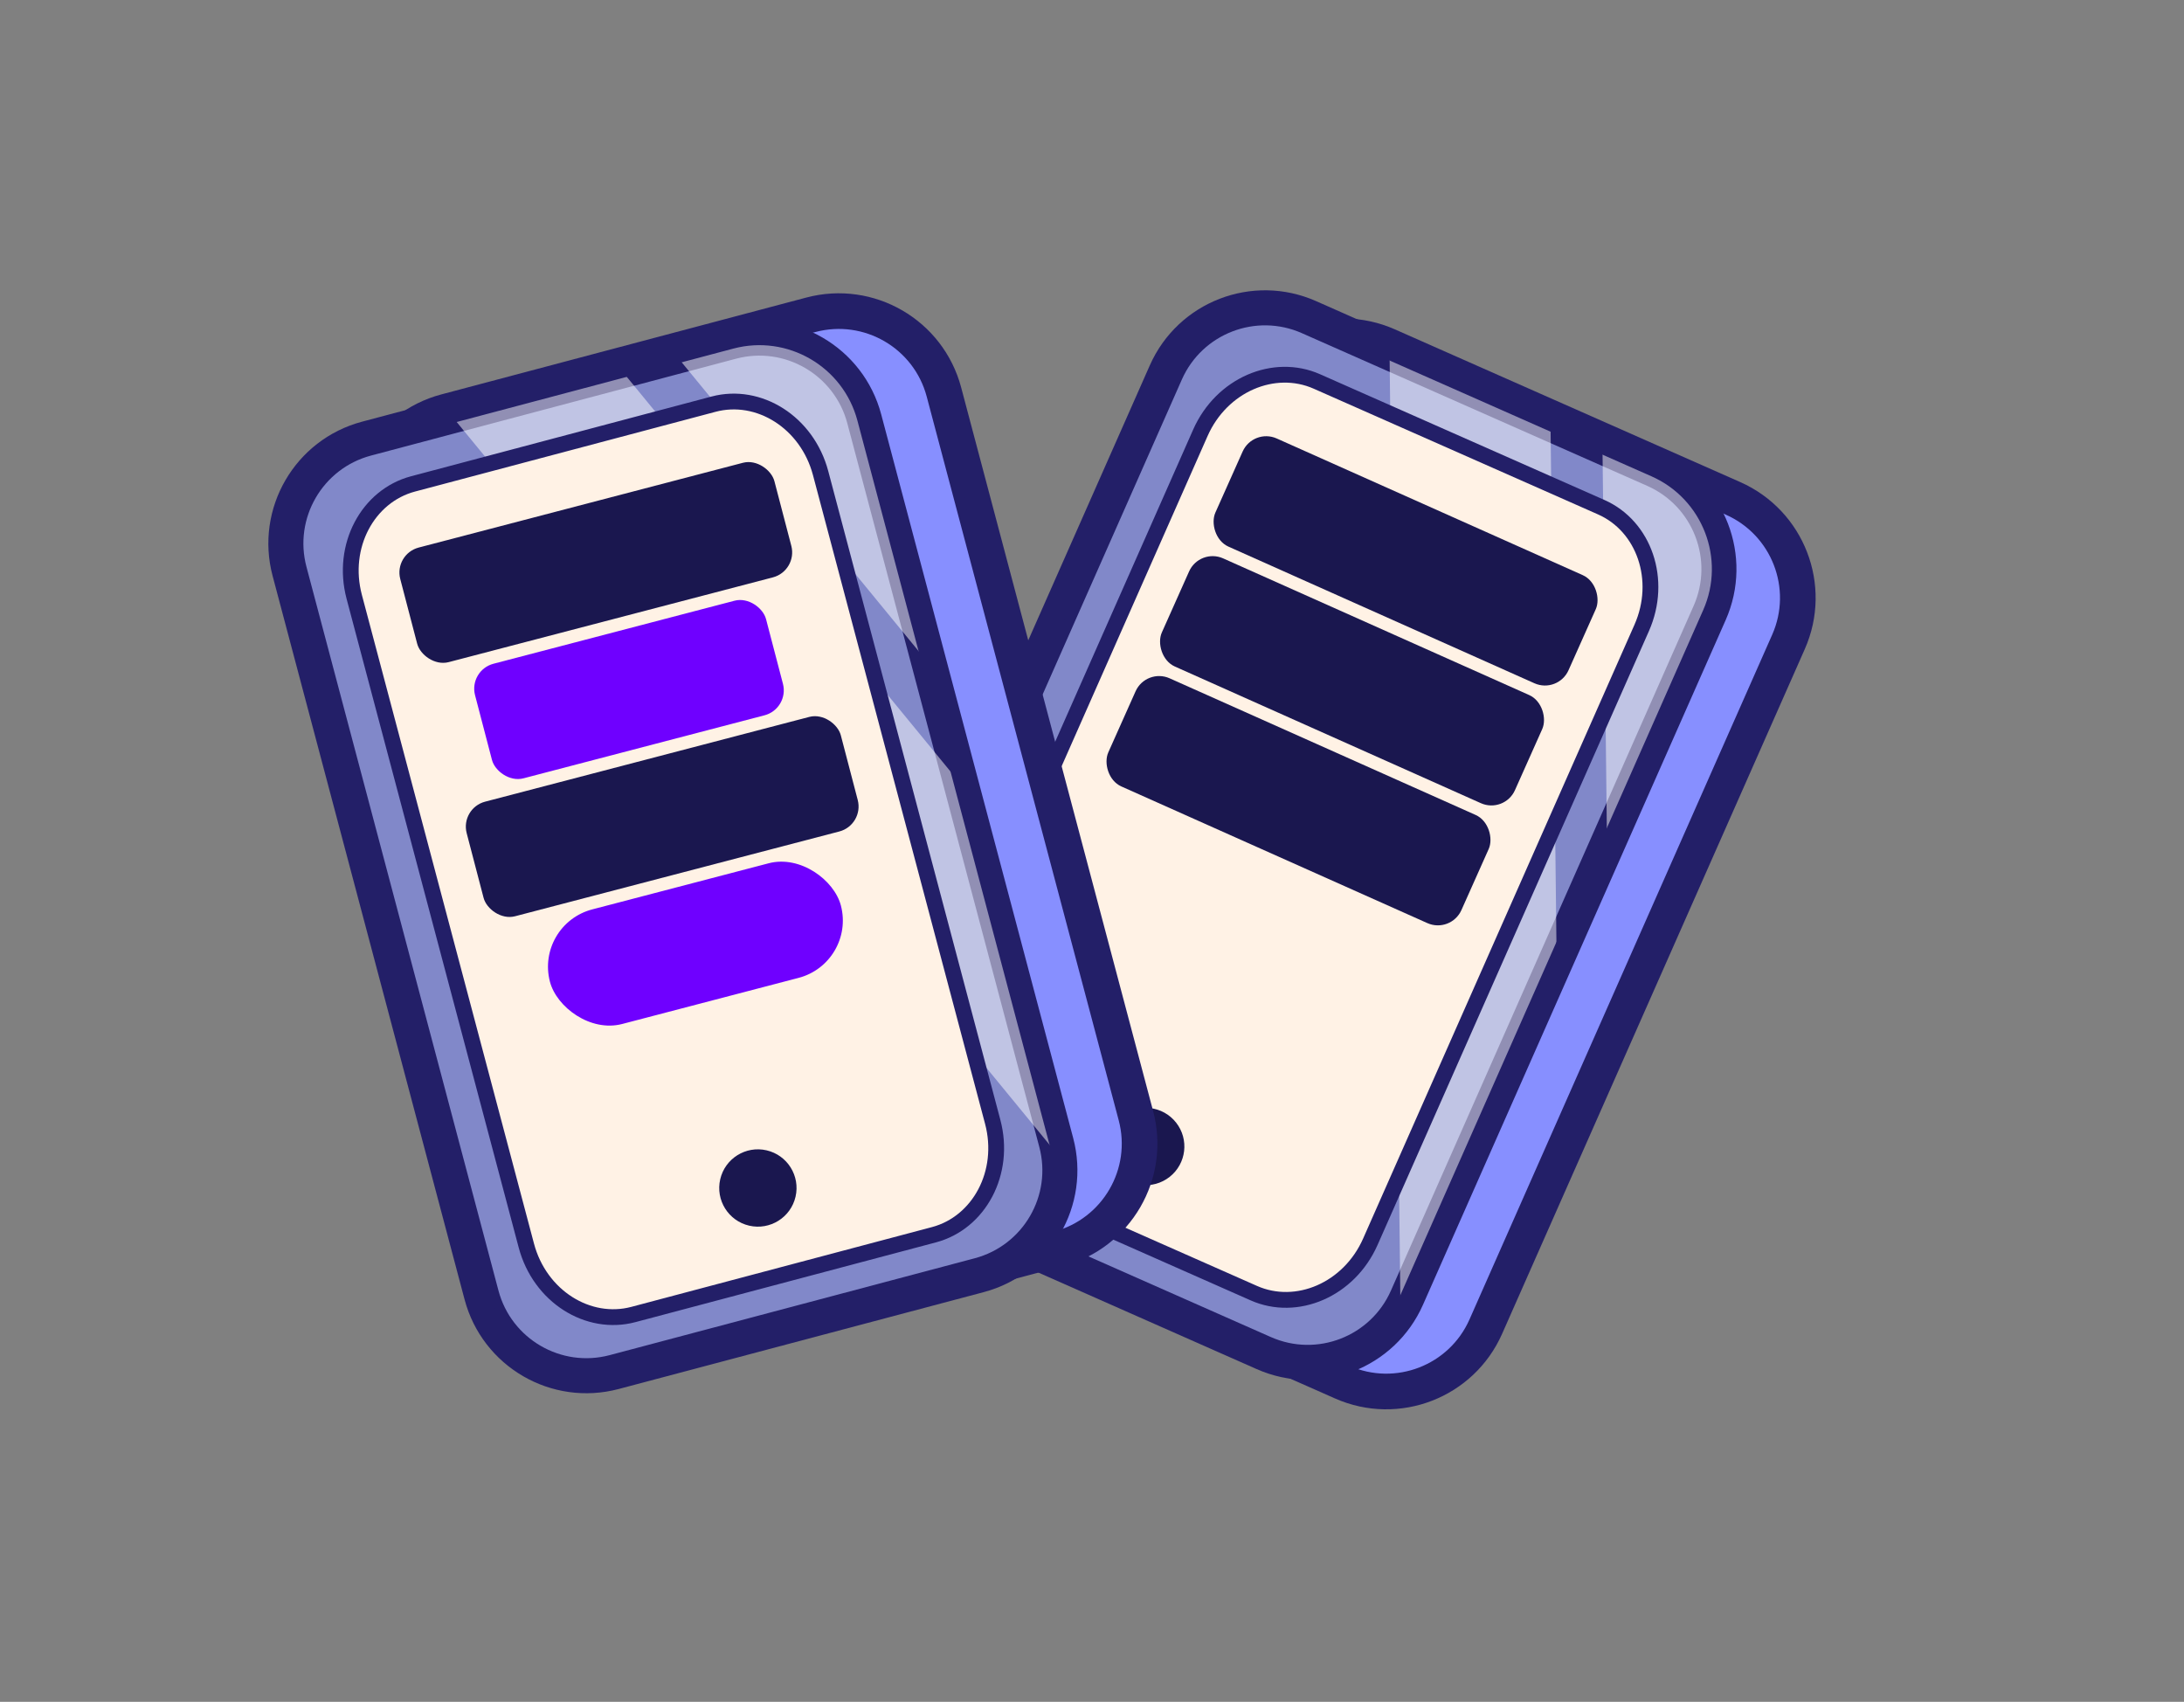 <?xml version="1.0" encoding="UTF-8"?> <svg xmlns="http://www.w3.org/2000/svg" width="498" height="388" viewBox="0 0 498 388" fill="none"><rect x="0" y="0" width="498" height="388" fill="#808080" stroke="none"/><path d="M394.564 114.964L315.816 80.148C304.026 74.935 290.243 80.267 285.031 92.057L216.006 248.177C210.794 259.967 216.126 273.75 227.915 278.963L306.663 313.779C318.453 318.992 332.236 313.66 337.449 301.87L406.473 145.75C411.686 133.96 406.354 120.177 394.564 114.964Z" fill="#878FFF" stroke="#231F68" stroke-width="5.187"></path><mask id="mask0_198_3330" style="mask-type:luminance" maskUnits="userSpaceOnUse" x="211" y="75" width="201" height="244"><path d="M394.568 114.96L315.82 80.144C304.03 74.931 290.247 80.263 285.034 92.053L216.01 248.173C210.798 259.963 216.129 273.746 227.919 278.959L306.667 313.775C318.457 318.988 332.24 313.656 337.453 301.866L406.477 145.746C411.69 133.956 406.358 120.173 394.568 114.96Z" fill="white" stroke="white" stroke-width="5.187"></path></mask><g mask="url(#mask0_198_3330)"><path opacity="0.5" d="M362.894 72.436L342.795 48.405L136.82 220.68L156.919 244.711L362.894 72.436Z" fill="white" stroke="#231F68" stroke-width="5.187"></path><path opacity="0.5" d="M378.12 110.763L363.944 93.814L199.825 231.081L214.001 248.03L378.12 110.763Z" fill="white" stroke="#231F68" stroke-width="5.187"></path></g><path d="M316.865 77.776L395.613 112.592C408.713 118.384 414.637 133.699 408.845 146.798L339.821 302.919C334.029 316.019 318.714 321.943 305.615 316.151L226.867 281.335C213.767 275.543 207.843 260.229 213.634 247.129L282.659 91.008C288.45 77.909 303.765 71.984 316.865 77.776Z" stroke="#231F68" stroke-width="5.879" stroke-linecap="round" stroke-linejoin="round"></path><path d="M376.646 108.398L297.898 73.582C286.108 68.369 272.325 73.701 267.113 85.491L198.088 241.611C192.876 253.401 198.208 267.184 209.997 272.397L288.745 307.213C300.535 312.425 314.318 307.093 319.531 295.304L388.555 139.183C393.768 127.393 388.436 113.61 376.646 108.398Z" fill="#8188C9" stroke="#231F68" stroke-width="5.187"></path><mask id="mask1_198_3330" style="mask-type:luminance" maskUnits="userSpaceOnUse" x="193" y="68" width="201" height="244"><path d="M376.63 108.388L297.883 73.572C286.093 68.359 272.31 73.691 267.097 85.481L198.073 241.601C192.86 253.391 198.192 267.174 209.982 272.387L288.73 307.203C300.52 312.416 314.303 307.084 319.515 295.294L388.54 139.174C393.752 127.384 388.42 113.601 376.63 108.388Z" fill="white" stroke="white" stroke-width="5.187"></path></mask><g mask="url(#mask1_198_3330)"><path opacity="0.5" d="M316.729 69.897L353.242 69.481L356.363 343.171L319.851 343.588L316.729 69.897Z" fill="white"></path><path opacity="0.5" d="M365.176 82.297L392.457 81.986L394.956 301.115L367.675 301.426L365.176 82.297Z" fill="white"></path><path d="M365.125 115.64L300.272 86.968C290.522 82.657 278.561 87.707 273.712 98.676L211.835 238.631C206.986 249.599 211.299 261.845 221.049 266.155L285.902 294.828C295.652 299.139 307.612 294.088 312.462 283.12L374.339 143.165C379.188 132.197 374.875 119.951 365.125 115.64Z" fill="#FFF2E5" stroke="#231F68" stroke-width="3.601"></path></g><path d="M298.947 71.21L377.695 106.026C390.795 111.818 396.719 127.132 390.927 140.232L321.903 296.352C316.111 309.452 300.797 315.376 287.697 309.585L208.949 274.768C195.849 268.977 189.925 253.662 195.716 240.562L264.741 84.442C270.532 71.342 285.847 65.418 298.947 71.21Z" stroke="#231F68" stroke-width="5.606" stroke-linecap="round" stroke-linejoin="round"></path><circle cx="8.818" cy="8.818" r="8.818" transform="matrix(-0.619 -0.785 -0.785 0.619 273.629 262.859)" fill="#1A174F"></circle><rect x="355.258" y="158.179" width="88.182" height="27.002" rx="5.879" transform="rotate(-155.938 355.258 158.179)" fill="#1A174F"></rect><rect x="343.047" y="185.519" width="88.182" height="27.002" rx="5.879" transform="rotate(-155.938 343.047 185.519)" fill="#1A174F"></rect><rect x="330.84" y="212.858" width="88.182" height="27.002" rx="5.879" transform="rotate(-155.938 330.84 212.858)" fill="#1A174F"></rect><path d="M185.274 73.188L102.052 95.269C89.593 98.575 82.172 111.355 85.478 123.815L129.255 288.804C132.561 301.264 145.341 308.685 157.801 305.379L241.022 283.298C253.482 279.992 260.903 267.211 257.597 254.752L213.82 89.762C210.514 77.302 197.734 69.882 185.274 73.188Z" fill="#878FFF" stroke="#231F68" stroke-width="5.187"></path><mask id="mask2_198_3330" style="mask-type:luminance" maskUnits="userSpaceOnUse" x="82" y="69" width="179" height="240"><path d="M185.282 73.184L102.06 95.265C89.601 98.571 82.18 111.352 85.486 123.811L129.263 288.801C132.569 301.26 145.349 308.681 157.809 305.375L241.03 283.294C253.49 279.988 260.91 267.207 257.604 254.748L213.828 89.758C210.522 77.299 197.742 69.878 185.282 73.184Z" fill="white" stroke="white" stroke-width="5.187"></path></mask><g mask="url(#mask2_198_3330)"><path opacity="0.5" d="M133.973 59.838L103.261 53.657L50.277 316.899L80.989 323.081L133.973 59.838Z" fill="white" stroke="#231F68" stroke-width="5.187"></path><path opacity="0.5" d="M169.825 80.222L148.163 75.862L105.946 285.612L127.607 289.972L169.825 80.222Z" fill="white" stroke="#231F68" stroke-width="5.187"></path></g><path d="M101.387 92.762L184.609 70.681C198.453 67.008 212.654 75.253 216.327 89.097L260.103 254.087C263.777 267.931 255.531 282.131 241.688 285.804L158.466 307.885C144.622 311.559 130.421 303.314 126.748 289.47L82.972 124.48C79.298 110.636 87.543 96.436 101.387 92.762Z" stroke="#231F68" stroke-width="5.879" stroke-linecap="round" stroke-linejoin="round"></path><path d="M167.169 79.273L83.947 101.354C71.487 104.66 64.067 117.44 67.373 129.9L111.149 294.889C114.455 307.349 127.236 314.77 139.695 311.464L222.917 289.383C235.377 286.077 242.797 273.296 239.491 260.837L195.715 95.847C192.409 83.388 179.628 75.967 167.169 79.273Z" fill="#8188C9" stroke="#231F68" stroke-width="5.187"></path><mask id="mask3_198_3330" style="mask-type:luminance" maskUnits="userSpaceOnUse" x="63" y="75" width="180" height="240"><path d="M167.153 79.28L83.931 101.361C71.472 104.667 64.051 117.447 67.357 129.907L111.134 294.896C114.44 307.356 127.22 314.776 139.68 311.471L222.901 289.389C235.361 286.083 242.781 273.303 239.476 260.843L195.699 95.854C192.393 83.394 179.613 75.974 167.153 79.28Z" fill="white" stroke="white" stroke-width="5.187"></path></mask><g mask="url(#mask3_198_3330)"><path opacity="0.5" d="M96.343 86.716L124.574 63.557L298.175 275.168L269.944 298.328L96.343 86.716Z" fill="white"></path><path opacity="0.5" d="M141.899 66.094L162.992 48.79L301.984 218.215L280.891 235.519L141.899 66.094Z" fill="white"></path><path d="M162.713 92.144L94.176 110.328C83.872 113.062 77.698 124.484 80.773 136.075L120.017 283.981C123.092 295.572 134.117 302.43 144.421 299.696L212.957 281.511C223.261 278.777 229.436 267.356 226.36 255.765L187.116 107.859C184.041 96.268 173.017 89.41 162.713 92.144Z" fill="#FFF2E5" stroke="#231F68" stroke-width="3.601"></path></g><path d="M83.282 98.847L166.504 76.766C180.348 73.093 194.548 81.338 198.221 95.182L241.998 260.171C245.671 274.015 237.426 288.216 223.582 291.889L140.36 313.97C126.516 317.644 112.316 309.399 108.643 295.555L64.866 130.565C61.193 116.721 69.438 102.521 83.282 98.847Z" stroke="#231F68" stroke-width="5.606" stroke-linecap="round" stroke-linejoin="round"></path><circle cx="8.818" cy="8.818" r="8.818" transform="matrix(-0.974 -0.225 -0.225 0.974 183.387 264.248)" fill="#1A174F"></circle><rect x="181.926" y="130.147" width="88.182" height="27.002" rx="5.879" transform="rotate(165.35 181.926 130.147)" fill="#1A174F"></rect><g clip-path="url(#clip0_198_3330)"><rect x="180.016" y="161.594" width="68.58" height="27.002" rx="5.879" transform="rotate(165.35 180.016 161.594)" fill="#6F00FF"></rect></g><rect x="197.07" y="188.083" width="88.182" height="27.002" rx="5.879" transform="rotate(165.35 197.07 188.083)" fill="#1A174F"></rect><g clip-path="url(#clip1_198_3330)"><rect x="195.16" y="219.53" width="68.58" height="27.002" rx="13.501" transform="rotate(165.35 195.16 219.53)" fill="#6F00FF"></rect></g><defs><clipPath id="clip0_198_3330"><rect x="180.016" y="161.594" width="68.58" height="27.002" rx="5.879" transform="rotate(165.35 180.016 161.594)" fill="white"></rect></clipPath><clipPath id="clip1_198_3330"><rect x="195.16" y="219.53" width="68.58" height="27.002" rx="13.501" transform="rotate(165.35 195.16 219.53)" fill="white"></rect></clipPath></defs></svg> 